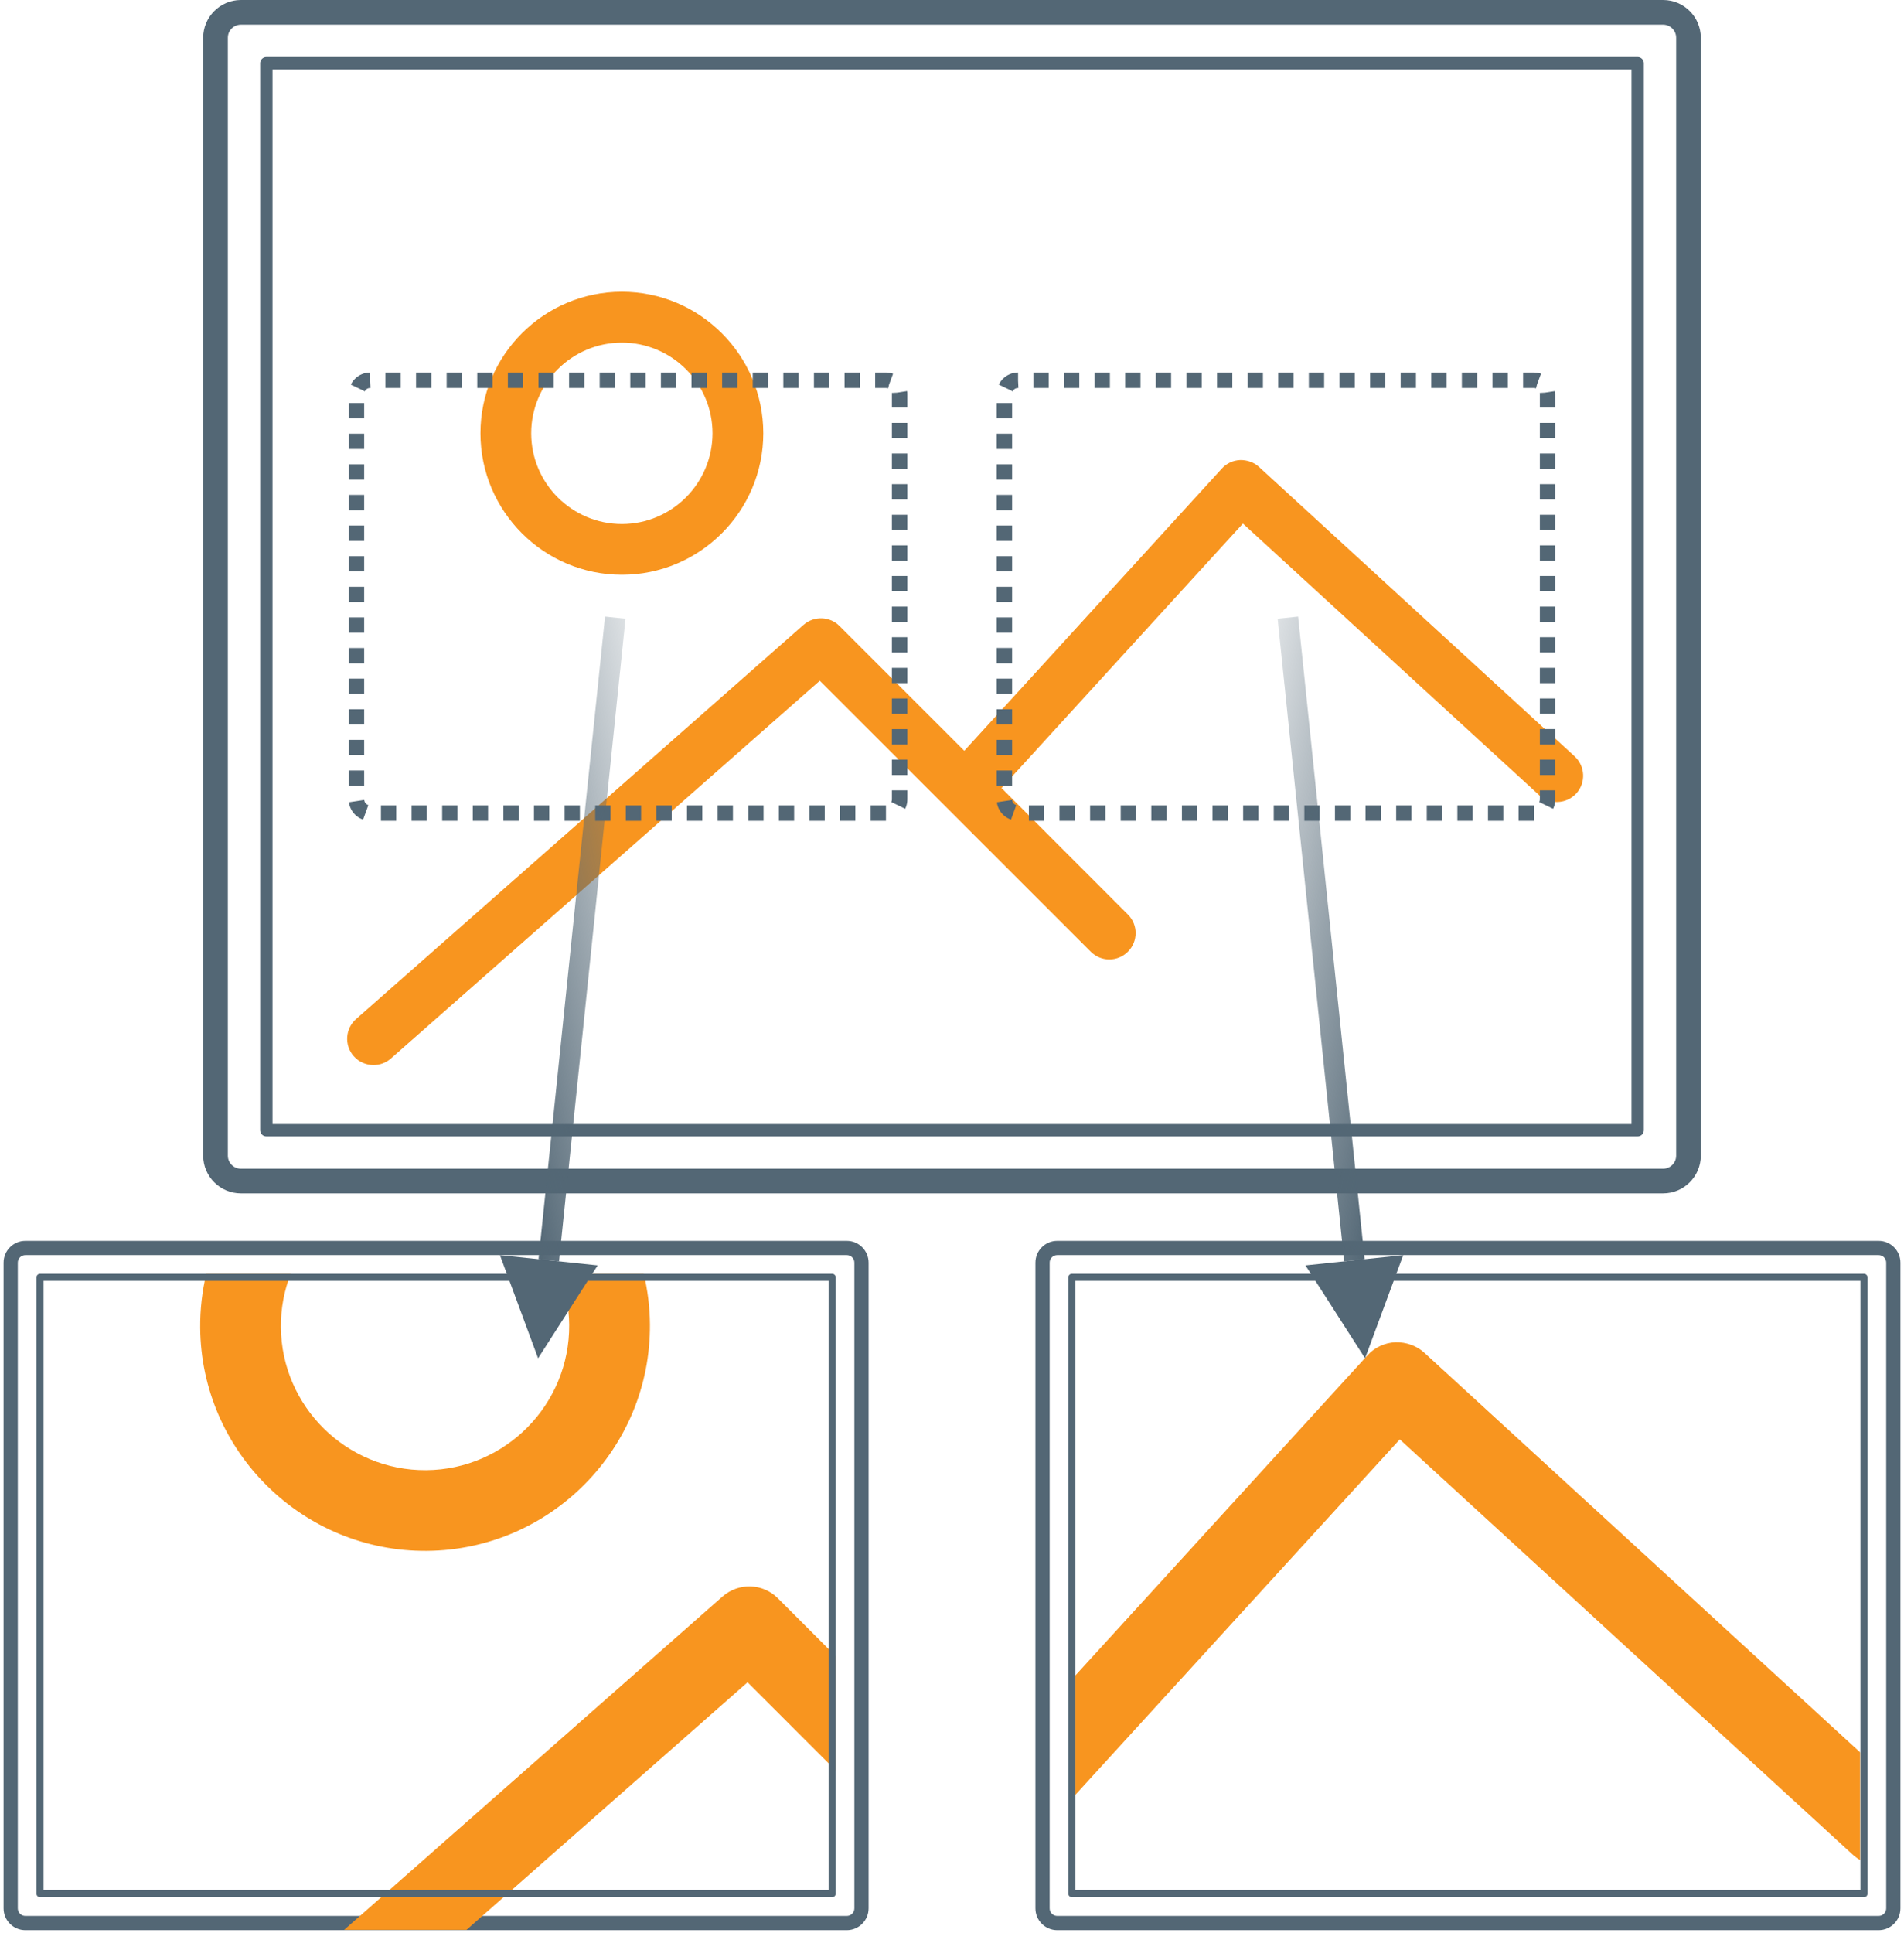 <?xml version="1.0" encoding="utf-8"?>
<!-- Generator: Adobe Illustrator 16.0.4, SVG Export Plug-In . SVG Version: 6.00 Build 0)  -->
<!DOCTYPE svg PUBLIC "-//W3C//DTD SVG 1.1//EN" "http://www.w3.org/Graphics/SVG/1.1/DTD/svg11.dtd">
<svg version="1.1" id="Layer_1" xmlns="http://www.w3.org/2000/svg" xmlns:xlink="http://www.w3.org/1999/xlink" x="0px" y="0px"
	 width="739.779px" height="750.771px" viewBox="0 0 739.779 750.771" enable-background="new 0 0 739.779 750.771"
	 xml:space="preserve">
<path fill="#536775" d="M729.933,749.63H410.757c-4.667,0-8.456-3.792-8.456-8.459V490.385c0-4.668,3.789-8.461,8.456-8.461h319.177
	c4.67,0,8.461,3.792,8.461,8.46V741.17C738.394,745.837,734.603,749.63,729.933,749.63z M410.757,487.453
	c-1.609,0-2.927,1.312-2.927,2.933v250.785c0,1.615,1.316,2.93,2.927,2.93h319.177c1.61,0,2.931-1.313,2.931-2.93V490.385
	c0-1.619-1.319-2.933-2.931-2.933H410.757z"/>
<path fill="#536775" d="M329.025,749.63H9.846c-4.667,0-8.458-3.792-8.458-8.459V490.385c0-4.668,3.791-8.461,8.458-8.461h319.179
	c4.667,0,8.459,3.792,8.459,8.46v250.786C337.484,745.838,333.691,749.63,329.025,749.63z M9.846,487.453
	c-1.609,0-2.93,1.312-2.93,2.933v250.785c0,1.615,1.319,2.93,2.93,2.93h319.179c1.611,0,2.929-1.313,2.929-2.93V490.385
	c0-1.619-1.317-2.933-2.929-2.933H9.846z"/>
<path fill="#536775" d="M646.182,463.472H93.596c-8.079,0-14.645-6.565-14.645-14.646V14.648C78.952,6.567,85.517,0,93.596,0
	h552.586c8.08,0,14.646,6.567,14.646,14.648v434.179C660.828,456.906,654.262,463.472,646.182,463.472z M93.596,9.572
	c-2.786,0-5.069,2.273-5.069,5.076v434.179c0,2.797,2.284,5.072,5.069,5.072h552.586c2.789,0,5.072-2.275,5.072-5.072V14.648
	c0-2.803-2.283-5.076-5.072-5.076H93.596z"/>
<path fill="#F8951F" d="M241.623,133.068c19.409,0,35.215,15.801,35.215,35.216c0,19.409-15.806,35.232-35.215,35.232
	c-19.413,0-35.233-15.804-35.233-35.232C206.388,148.889,222.21,133.068,241.623,133.068 M241.623,223.23
	c30.298,0,54.946-24.652,54.946-54.946c0-30.317-24.648-54.967-54.946-54.967c-30.3,0-54.95,24.649-54.95,54.967
	C186.677,198.578,211.323,223.23,241.623,223.23"/>
<path fill="#F8951F" d="M145.127,413.646c2.38,0,4.784-0.832,6.737-2.534l166.658-146.734l105.275,105.231
	c3.989,4.014,10.438,4.014,14.444,0c3.986-3.988,3.986-10.459,0-14.424l-49.108-49.131l93.786-102.717l115.087,105.464
	c4.143,3.817,10.596,3.52,14.426-0.617c3.816-4.166,3.525-10.63-0.639-14.451L489.173,181.342c-1.977-1.821-4.666-2.732-7.34-2.673
	c-2.73,0.116-5.288,1.294-7.105,3.31L374.663,291.588l-48.472-48.457c-3.812-3.833-9.912-4.008-13.979-0.462L138.347,395.771
	c-4.225,3.717-4.647,10.188-0.911,14.412C139.471,412.489,142.277,413.646,145.127,413.646"/>
<path fill="#536775" d="M636.302,441.343H103.479c-1.328,0-2.396-1.077-2.396-2.396V24.531c0-1.319,1.068-2.399,2.396-2.399h532.822
	c1.328,0,2.392,1.081,2.392,2.399v414.415C638.693,440.265,637.63,441.343,636.302,441.343z M105.875,436.552H633.91V26.923H105.875
	V436.552z"/>
<path fill="#F8951F" d="M324.698,643.19l-22.467-22.459c-5.855-5.888-15.222-6.154-21.467-0.711L133.718,749.509h47.534
	l109.205-96.149l34.243,34.229V643.19H324.698z"/>
<path fill="#F8951F" d="M217.351,494.707c2.397,6.147,3.745,12.818,3.802,19.8c0.249,30.861-24.681,56.227-55.543,56.476
	c-30.868,0.249-56.229-24.676-56.479-55.571c-0.059-7.298,1.308-14.28,3.819-20.702H80.162c-1.606,6.722-2.438,13.738-2.38,20.955
	c0.396,48.172,39.9,87.056,88.08,86.666c48.177-0.389,87.053-39.905,86.664-88.076c-0.055-6.729-0.899-13.265-2.401-19.546
	L217.351,494.707L217.351,494.707z"/>
<path fill="#F8951F" d="M722.724,680.555L553.429,525.385c-3.021-2.787-7.135-4.181-11.224-4.089
	c-4.177,0.177-8.088,1.979-10.867,5.061L417.844,650.679v46.365l126.022-138.021l175.997,161.28c0.892,0.819,1.853,1.513,2.86,2.085
	L722.724,680.555L722.724,680.555z"/>
<g id="Layer_2" display="none">
	<path display="inline" fill="#536775" d="M718.632,563.981H21.144c-2.918,0-5.29-2.371-5.29-5.289V5.291
		c0-2.918,2.372-5.291,5.29-5.291h697.487c2.919,0,5.29,2.373,5.29,5.291v553.401C723.922,561.61,721.551,563.981,718.632,563.981z
		 M21.144,3.459c-1.006,0-1.831,0.822-1.831,1.832v553.401c0,1.01,0.824,1.832,1.831,1.832h697.487c1.007,0,1.832-0.822,1.832-1.832
		V5.291c0-1.01-0.825-1.832-1.832-1.832H21.144z"/>
	<path display="inline" fill="#536775" d="M715.062,555.987H24.714c-0.479,0-0.863-0.389-0.863-0.865V8.861
		c0-0.478,0.385-0.865,0.863-0.865h690.349c0.479,0,0.863,0.39,0.863,0.865v546.261C715.926,555.599,715.54,555.987,715.062,555.987
		z M25.579,554.258h688.619V9.727H25.579V554.258z"/>
</g>
<g>
	<g>
		<g>
			
				<path fill="none" stroke="#536775" stroke-width="6" stroke-miterlimit="10" stroke-dasharray="5.946,5.946,5.946,5.946,5.946,5.946" d="
				M595.977,315.787H395.552c-2.931,0-5.311-2.381-5.311-5.312V152.996c0-2.931,2.38-5.312,5.311-5.312h200.426
				c2.931,0,5.312,2.382,5.312,5.312v157.479C601.288,313.406,598.907,315.787,595.977,315.787z"/>
		</g>
	</g>
</g>
<g>
	<g>
		<g>
			
				<path fill="none" stroke="#536775" stroke-width="6" stroke-miterlimit="10" stroke-dasharray="5.946,5.946,5.946,5.946,5.946,5.946" d="
				M344.229,315.787H143.804c-2.931,0-5.312-2.381-5.312-5.312V152.996c0-2.931,2.382-5.312,5.312-5.312h200.425
				c2.932,0,5.312,2.382,5.312,5.312v157.479C349.541,313.406,347.16,315.787,344.229,315.787z"/>
		</g>
	</g>
</g>
<linearGradient id="SVGID_1_" gradientUnits="userSpaceOnUse" x1="443.558" y1="300.763" x2="524.963" y2="300.763" gradientTransform="matrix(-0.981 0.194 0.194 0.981 642.853 -24.324)">
	<stop  offset="0" style="stop-color:#536775;stop-opacity:0.2"/>
	<stop  offset="1" style="stop-color:#536775"/>
</linearGradient>
<line fill="none" stroke="url(#SVGID_1_)" stroke-width="8" stroke-miterlimit="10" x1="213.225" y1="489.457" x2="239.057" y2="239.885"/>
<polygon fill="#536775" points="232.212,491.45 209.071,527.521 194.238,487.465 "/>
<linearGradient id="SVGID_2_" gradientUnits="userSpaceOnUse" x1="618.603" y1="266.148" x2="700.008" y2="266.148" gradientTransform="matrix(0.981 0.194 -0.194 0.981 -81.84 -24.324)">
	<stop  offset="0" style="stop-color:#536775;stop-opacity:0.2"/>
	<stop  offset="1" style="stop-color:#536775"/>
</linearGradient>
<line fill="none" stroke="url(#SVGID_2_)" stroke-width="8" stroke-miterlimit="10" x1="526.222" y1="489.459" x2="500.39" y2="239.885"/>
<polygon fill="#536775" points="507.235,491.45 530.376,527.522 545.21,487.465 "/>
<path fill="#536775" d="M323.317,736.847H15.554c-0.768,0-1.384-0.622-1.384-1.384v-239.37c0-0.763,0.616-1.387,1.384-1.387h307.763
	c0.766,0,1.381,0.624,1.381,1.387v239.37C324.698,736.225,324.083,736.847,323.317,736.847z M16.938,734.079h304.997V497.475H16.938
	V734.079z"/>
<path fill="#536775" d="M724.227,736.847H416.465c-0.769,0-1.384-0.622-1.384-1.384v-239.37c0-0.763,0.615-1.387,1.384-1.387
	h307.763c0.766,0,1.379,0.624,1.379,1.387v239.37C725.606,736.225,724.992,736.847,724.227,736.847z M417.847,734.079h304.997
	V497.475H417.847V734.079z"/>
</svg>
